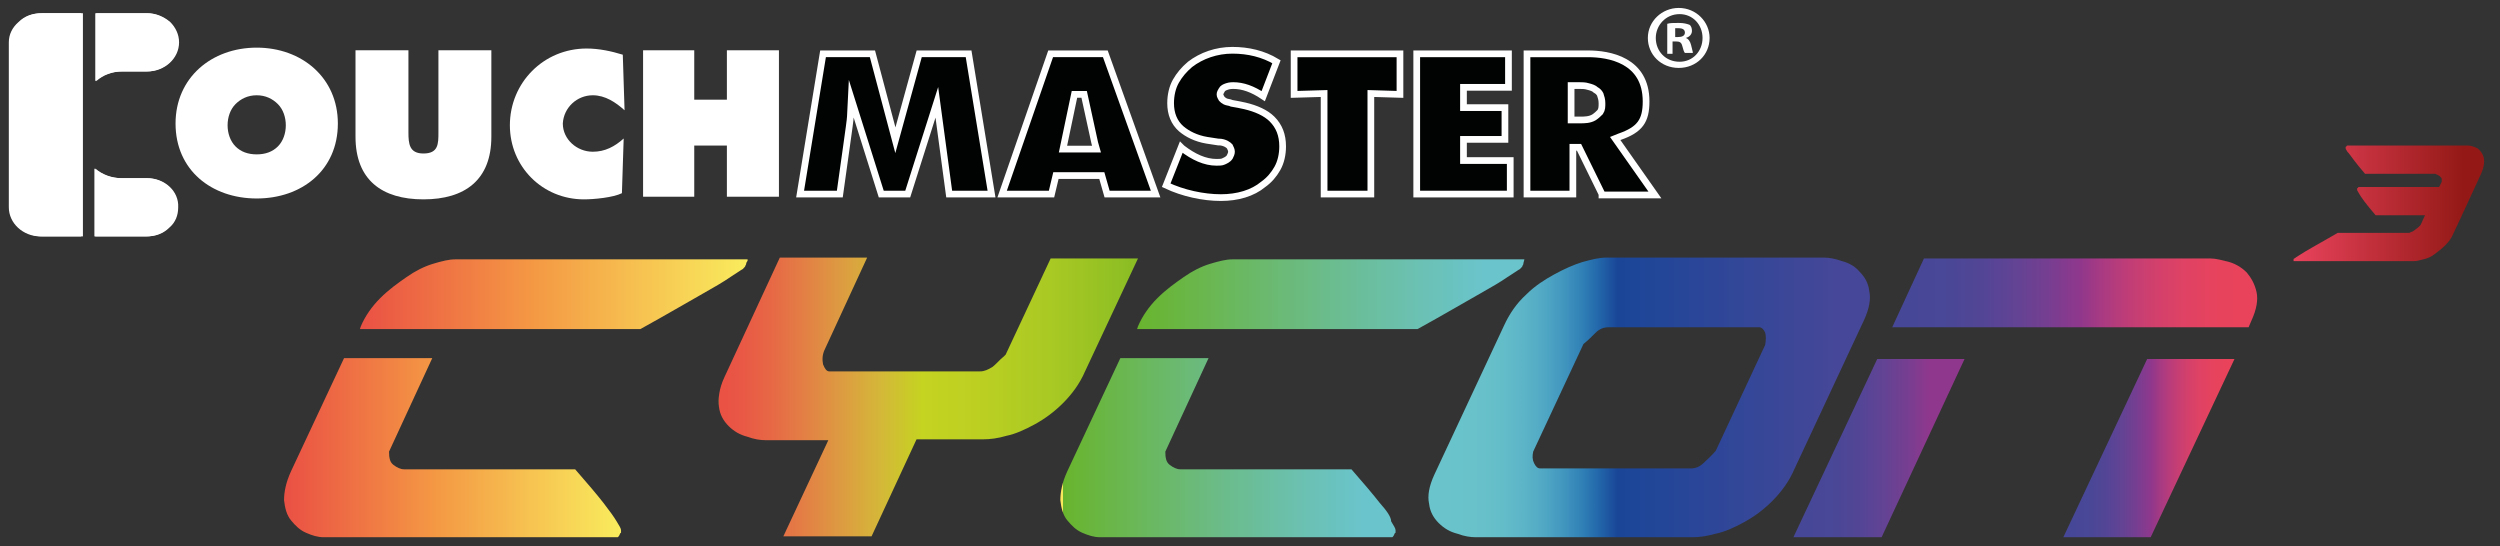 <?xml version="1.0" encoding="utf-8"?>
<!-- Generator: $$$/GeneralStr/196=Adobe Illustrator 27.6.0, SVG Export Plug-In . SVG Version: 6.00 Build 0)  -->
<svg version="1.1" id="Ebene_1" xmlns="http://www.w3.org/2000/svg" xmlns:xlink="http://www.w3.org/1999/xlink" x="0px" y="0px"
	 viewBox="0 0 283.4 61.9" style="enable-background:new 0 0 283.4 61.9;" xml:space="preserve">
<rect x="0" y="0" width="283.4" height="61.9" fill="#333333" stroke="none"/>
<style type="text/css">
	.st0{display:none;}
	.st1{fill:#FFFFFF;}
	.st2{display:inline;}
	.st3{display:none;fill:#FFFFFF;}
	.st4{fill:#010202;stroke:#FFFFFF;stroke-width:0.761;stroke-miterlimit:10;}
	.st5{fill:url(#SVGID_1_);}
	.st6{fill:url(#SVGID_00000038404114720884074610000008676674801623870358_);}
	.st7{fill:url(#SVGID_00000026877258349600292920000004655322084724167832_);}
	.st8{fill:url(#SVGID_00000117639264866207340710000018095043473813242497_);}
	.st9{fill:url(#SVGID_00000146485523332332821750000005977669564137089470_);}
	.st10{fill:url(#SVGID_00000057136564071280715360000006992127153025447580_);}
	.st11{fill:url(#SVGID_00000076597775367600418760000002466709659172727448_);}
	.st12{fill:url(#SVGID_00000153662868306352169040000004734037485367978884_);}
	.st13{fill:url(#SVGID_00000085967555461239778670000012455867968648333991_);}
	.st14{fill:url(#SVGID_00000026846090807375011360000001719656538768976038_);}
</style>
<rect x="0" class="st0" width="283.4" height="61.9"/>
<g id="ouch">
	<polygon class="st1" points="82.4,5.7 82.4,11.3 78.7,11.3 78.7,5.7 72.9,5.7 72.9,22.3 78.7,22.3 78.7,16.5 82.4,16.5 82.4,22.3 
		88.3,22.3 88.3,5.7 	"/>
	<path class="st1" d="M67.2,10.8c1.4,0,2.6,0.8,3.6,1.7l-0.2-6.3c-1.3-0.4-2.7-0.7-4.1-0.7c-4.9,0-8.7,3.9-8.7,8.7
		c0,4.7,3.7,8.4,8.4,8.4c1.1,0,3.3-0.2,4.3-0.7l0.2-6.2c-1,0.9-2.1,1.5-3.5,1.5c-1.8,0-3.4-1.4-3.4-3.2
		C63.9,12.2,65.4,10.8,67.2,10.8z"/>
	<path class="st1" d="M49.7,15c0,1.3,0,2.4-1.7,2.4c-1.6,0-1.7-1.1-1.7-2.4V5.7h-6v9.8c0,4.9,3,7.1,7.7,7.1c4.7,0,7.7-2.2,7.7-7.1
		V5.7h-6V15z"/>
	<path class="st1" d="M29.1,5.4c-5.1,0-9.2,3.4-9.2,8.6c0,5.3,4.1,8.5,9.2,8.5s9.2-3.2,9.2-8.5C38.3,8.8,34.2,5.4,29.1,5.4z
		 M31.5,16.6c-0.6,0.6-1.4,0.9-2.4,0.9c-1,0-1.8-0.3-2.4-0.9c-0.6-0.6-0.9-1.5-0.9-2.4c0-0.9,0.3-1.8,0.9-2.4c0.6-0.6,1.4-1,2.4-1
		c1,0,1.8,0.4,2.4,1c0.6,0.6,0.9,1.5,0.9,2.4C32.4,15.1,32.1,16,31.5,16.6z"/>
</g>
<g id="C">
	<path class="st1" d="M10.9,9.2c0.8-0.7,1.8-1.1,3-1.1c0,0,0,0,0,0l2.8,0c0,0,0,0,0,0c2,0,3.6-1.5,3.6-3.3c0-0.9-0.4-1.7-1-2.3
		c-0.7-0.6-1.6-1-2.6-1l-5.8,0V9.2z"/>
	<path class="st1" d="M9.3,1.5l-4.5,0c0,0,0,0,0,0c-1,0-1.9,0.3-2.6,1c-0.7,0.6-1,1.4-1,2.3l0,18.7c0,1.8,1.6,3.3,3.6,3.3l4.6,0V1.5
		z"/>
	<path class="st1" d="M16.7,20.2l-2.9,0c-1.1,0-2.2-0.4-3-1.1v7.7l5.8,0c0,0,0,0,0,0c1,0,1.9-0.3,2.6-1c0.7-0.6,1-1.4,1-2.3
		C20.3,21.7,18.7,20.2,16.7,20.2z"/>
</g>
<g id="CYCON" class="st0">
	<g class="st2">
		<path class="st1" d="M94,49.9h-7.1c-0.6,0-1.3-0.1-2.1-0.4c-0.8-0.2-1.5-0.6-2.1-1.2c-0.6-0.6-1-1.3-1.1-2.2c-0.2-0.9,0-2,0.6-3.3
			l6.3-13.6h9.9l-4.8,10.4c-0.3,0.6-0.3,1.2-0.2,1.7c0.2,0.5,0.4,0.8,0.7,0.8h17.1c0.5,0,0.9-0.2,1.4-0.5c0.4-0.3,0.8-0.8,1.3-1.2
			l0.2-0.2l5.1-10.9h9.9l-6,12.8c-0.6,1.4-1.5,2.6-2.5,3.6s-2.1,1.8-3.2,2.4c-1.1,0.6-2.2,1.1-3.2,1.3c-1,0.3-1.9,0.4-2.6,0.4h-7.6
			l-5.1,11h-10L94,49.9z"/>
		<path class="st1" d="M203.5,53.2c-0.6,1.4-1.5,2.6-2.5,3.6c-1,1-2.1,1.8-3.2,2.4c-1.1,0.6-2.2,1.1-3.2,1.3
			c-1.1,0.3-1.9,0.4-2.6,0.4h-24.6c-0.6,0-1.3-0.1-2.1-0.4c-0.8-0.2-1.5-0.6-2.1-1.2c-0.6-0.6-1-1.3-1.1-2.2c-0.2-0.9,0-2,0.6-3.3
			l7.9-16.9c0.6-1.3,1.4-2.5,2.5-3.5c1-1,2.1-1.7,3.2-2.3c1.1-0.6,2.2-1.1,3.2-1.4c1.1-0.3,1.9-0.5,2.7-0.5h24.6
			c0.6,0,1.3,0.1,2.1,0.4c0.8,0.2,1.5,0.6,2,1.2c0.6,0.6,1,1.3,1.1,2.2c0.2,0.9,0,2-0.6,3.3L203.5,53.2z M173.8,51.2
			c-0.1,0.5-0.1,0.9,0.1,1.3c0.2,0.4,0.4,0.6,0.7,0.6h17.1c0.5,0,1-0.2,1.4-0.6c0.4-0.4,0.9-0.8,1.4-1.4l5.6-12c0.1-0.6,0.1-1,0-1.4
			c-0.2-0.4-0.4-0.6-0.7-0.6h-17.1c-0.5,0-1,0.2-1.4,0.6c-0.4,0.4-0.9,0.9-1.4,1.3L173.8,51.2z"/>
	</g>
	<g class="st2">
		<path class="st1" d="M68.4,57c-0.7-0.9-1.8-2.2-3.2-3.8H45.9c-0.4,0-0.8-0.2-1.2-0.5c-0.4-0.3-0.5-0.8-0.5-1.5l4.9-10.6h-10
			l-6,12.8c-0.6,1.3-0.8,2.4-0.8,3.3c0.1,0.9,0.3,1.7,0.8,2.3c0.5,0.6,1,1.1,1.7,1.4c0.7,0.3,1.3,0.5,2,0.5h33.1
			c0.1,0,0.1-0.1,0.2-0.2c0.1-0.2,0.1-0.3,0.2-0.3c0,0,0-0.2,0-0.3c0-0.2-0.2-0.5-0.5-1C69.7,58.6,69.2,57.9,68.4,57z"/>
		<path class="st1" d="M84.8,29.4H51.7c-0.7,0-1.5,0.2-2.5,0.5c-1,0.3-2,0.8-3,1.5c-1,0.7-2,1.4-3,2.4c-0.9,0.9-1.7,2-2.2,3.2
			l-0.1,0.3h12.5h1.5h17.8c2.9-1.6,5.1-2.9,6.7-3.8c1.6-0.9,2.8-1.6,3.5-2.1c0.8-0.5,1.2-0.8,1.4-0.9c0.2-0.2,0.3-0.3,0.3-0.4
			c0,0,0.1-0.1,0.1-0.3C84.9,29.5,84.9,29.4,84.8,29.4z"/>
	</g>
	<g class="st2">
		<path class="st1" d="M156.5,57c-0.7-0.9-1.8-2.2-3.2-3.8h-19.4c-0.4,0-0.8-0.2-1.2-0.5c-0.4-0.3-0.5-0.8-0.5-1.5l4.9-10.6h-10
			l-6,12.8c-0.6,1.3-0.8,2.4-0.8,3.3c0.1,0.9,0.3,1.7,0.8,2.3c0.5,0.6,1,1.1,1.7,1.4c0.7,0.3,1.3,0.5,2,0.5h33.1
			c0.1,0,0.1-0.1,0.2-0.2c0.1-0.2,0.1-0.3,0.2-0.3c0,0,0-0.2,0-0.3c0-0.2-0.2-0.5-0.5-1C157.7,58.6,157.2,57.9,156.5,57z"/>
		<path class="st1" d="M172.8,29.4h-33.1c-0.7,0-1.5,0.2-2.5,0.5c-1,0.3-2,0.8-3,1.5c-1,0.7-2,1.4-3,2.4c-0.9,0.9-1.7,2-2.2,3.2
			l-0.1,0.3h12.5h2h17.3c2.9-1.6,5.1-2.9,6.7-3.8c1.6-0.9,2.8-1.6,3.5-2.1c0.8-0.5,1.2-0.8,1.4-0.9c0.2-0.2,0.3-0.3,0.3-0.4
			c0,0,0.1-0.1,0.1-0.3C172.9,29.5,172.9,29.4,172.8,29.4z"/>
	</g>
	<g class="st2">
		<polygon class="st1" points="212.9,40.7 203.4,60.9 213.3,60.9 222.8,40.7 		"/>
		<path class="st1" d="M255,37.1l0.3-0.7c0.6-1.3,0.8-2.4,0.6-3.3c-0.2-0.9-0.6-1.6-1.1-2.2c-0.6-0.6-1.3-1-2-1.2
			c-0.8-0.2-1.5-0.4-2.1-0.4h-32.5l-3.6,7.8H255z"/>
		<polygon class="st1" points="243.5,40.7 234,60.9 243.9,60.9 253.3,40.7 		"/>
	</g>
</g>
<path id="_x32_" class="st3" d="M261.6,25.4c0.2-0.5,0.5-1,0.9-1.5c0.4-0.5,0.8-0.9,1.3-1.2c0.5-0.3,1.1-0.6,1.8-0.8
	c0.7-0.2,1.4-0.3,2.3-0.3h7.8c0.3,0,0.5-0.1,0.7-0.1c0.2-0.1,0.4-0.2,0.6-0.4l0.2-0.4c0-0.3-0.1-0.4-0.3-0.5
	c-0.2-0.1-0.4-0.1-0.7-0.1h-12.2l1.6-3.4h13c0.9,0,1.5,0.1,2,0.3c0.5,0.2,0.8,0.5,1,0.9c0.2,0.4,0.2,0.8,0.1,1.3
	c-0.1,0.5-0.3,1.1-0.6,1.7c-0.2,0.5-0.5,1-0.9,1.5s-0.8,0.9-1.3,1.2c-0.5,0.4-1.1,0.6-1.7,0.9c-0.6,0.2-1.4,0.3-2.2,0.3h-8.1
	c-0.3,0-0.5,0.1-0.7,0.1c-0.2,0.1-0.4,0.2-0.6,0.4l-0.5,1h13.4l-1.6,3.4h-17.6L261.6,25.4z"/>
<g>
	<g>
		<g>
			<path class="st4" d="M107.6,22l-1.4-10.4L102.9,22h-3l-3.4-10.8l-0.1,2c0,0.5-0.8,5.8-1.2,8.8h-4.5l2.6-15.9h5.6l2.6,9.8l2.7-9.8
				h5.6l2.6,15.9H107.6z"/>
		</g>
		<g>
			<g>
				<path class="st4" d="M125.5,22l-0.6-2.1h-5.2l-0.5,2.1h-5.6l5.5-15.9h6.2l5.7,15.9H125.5z M120.5,16.9h3.8l-0.2-0.7l-1.2-5.5
					h-1.1L120.5,16.9z"/>
			</g>
		</g>
		<g>
			<g>
				<path class="st4" d="M181.6,22l-2.6-5.3h-0.7V22h-5.2V6.1h6.9c2.4,0,6.6,0.7,6.6,5.4c0,2.2-0.7,3.2-3,4l-0.5,0.2l4.5,6.4H181.6z
					 M178.1,13.6h1c0.5,0,1.1,0,1.6-0.3c0.3-0.2,0.5-0.4,0.7-0.6c0.2-0.3,0.2-0.6,0.2-1c0-0.4-0.1-0.7-0.2-1
					c-0.1-0.2-0.3-0.4-0.5-0.5c-0.2-0.2-0.5-0.3-0.9-0.4c-0.3-0.1-0.7-0.1-0.9-0.1h-1V13.6z"/>
			</g>
		</g>
		<g>
			<polygon class="st4" points="150.1,22 150.1,10.6 146.7,10.7 146.7,6.1 158.7,6.1 158.7,10.7 155.4,10.6 155.4,22 			"/>
		</g>
		<g>
			<polygon class="st4" points="160.6,22 160.6,6.1 171,6.1 171,9.9 165.9,9.9 165.9,12.2 170.6,12.2 170.6,15.8 165.9,15.8 
				165.9,18.2 171.2,18.2 171.2,22 			"/>
		</g>
		<g>
			<path class="st4" d="M138.4,22.4c-2,0-4.3-0.5-6.2-1.4l1.7-4.3l0.1,0.1c1.3,1,2.6,1.6,3.9,1.6c0.3,0,0.6,0,0.8-0.1
				c0.2-0.1,0.5-0.2,0.7-0.5c0.1-0.2,0.2-0.4,0.2-0.6c0-0.2-0.1-0.4-0.2-0.6c-0.1-0.1-0.2-0.2-0.4-0.3c-0.2-0.1-0.5-0.2-0.8-0.2
				l-0.1,0l-1.3-0.2c-1.2-0.2-2.2-0.7-2.9-1.3c-0.8-0.7-1.2-1.7-1.2-2.9c0-0.9,0.2-1.8,0.6-2.5c0.4-0.7,0.9-1.3,1.6-1.9
				c1.3-1,3-1.6,4.8-1.6c1.8,0,3.5,0.4,5,1.3l-1.5,3.9c-1.2-0.8-2.3-1.2-3.4-1.2c-0.1,0-0.4,0-0.7,0.1c-0.3,0.1-0.5,0.2-0.6,0.4
				c-0.1,0.2-0.2,0.3-0.2,0.5c0,0.2,0.1,0.3,0.2,0.5c0.1,0.1,0.2,0.2,0.4,0.3c0.2,0.1,0.5,0.1,0.7,0.2c0.1,0,1.5,0.3,1.5,0.3
				c1.3,0.3,2.4,0.8,3.1,1.5c0.8,0.8,1.2,1.8,1.2,3.1c0,0.9-0.2,1.8-0.6,2.5c-0.4,0.7-0.9,1.3-1.6,1.8
				C142,21.9,140.3,22.4,138.4,22.4L138.4,22.4z"/>
		</g>
	</g>
</g>
<g>
	<path class="st1" d="M10.8,9.2c0.8-0.7,1.8-1.1,3-1.1c0,0,0,0,0,0l2.8,0c0,0,0,0,0,0c2,0,3.6-1.5,3.6-3.3c0-0.9-0.4-1.7-1-2.3
		c-0.7-0.6-1.6-1-2.6-1l-5.8,0V9.2z"/>
	<path class="st1" d="M9.2,1.5l-4.5,0c0,0,0,0,0,0c-1,0-1.9,0.3-2.6,1C1.4,3.1,1,3.9,1,4.8l0,18.7c0,1.8,1.6,3.3,3.6,3.3l4.6,0V1.5z
		"/>
	<path class="st1" d="M16.6,20.2l-2.9,0c-1.1,0-2.2-0.4-3-1.1v7.7l5.8,0c0,0,0,0,0,0c1,0,1.9-0.3,2.6-1c0.7-0.6,1-1.4,1-2.3
		C20.2,21.7,18.6,20.2,16.6,20.2z"/>
</g>
<g>
	<path class="st1" d="M193.8,4.3c0,1.9-1.5,3.4-3.5,3.4c-2,0-3.5-1.5-3.5-3.4c0-1.9,1.6-3.4,3.5-3.4C192.3,0.9,193.8,2.5,193.8,4.3z
		 M187.7,4.3c0,1.5,1.1,2.7,2.7,2.7c1.5,0,2.6-1.2,2.6-2.7c0-1.5-1.1-2.7-2.6-2.7C188.8,1.6,187.7,2.9,187.7,4.3z M189.8,6.1H189
		V2.7c0.3-0.1,0.7-0.1,1.3-0.1c0.6,0,0.9,0.1,1.2,0.2c0.2,0.1,0.3,0.4,0.3,0.7c0,0.4-0.3,0.7-0.7,0.8v0c0.3,0.1,0.5,0.4,0.6,0.8
		c0.1,0.5,0.2,0.7,0.2,0.9h-0.9c-0.1-0.1-0.2-0.4-0.3-0.8c-0.1-0.4-0.3-0.5-0.7-0.5h-0.4V6.1z M189.8,4.2h0.4c0.4,0,0.8-0.1,0.8-0.5
		c0-0.3-0.2-0.5-0.7-0.5c-0.2,0-0.4,0-0.4,0V4.2z"/>
</g>
<g id="CYCON_00000175312080559759842000000011949688062148876953_">
	<linearGradient id="SVGID_1_" gradientUnits="userSpaceOnUse" x1="161.862" y1="45.166" x2="211.918" y2="45.166">
		<stop  offset="0" style="stop-color:#F9E85C"/>
		<stop  offset="0" style="stop-color:#89BD24"/>
		<stop  offset="0" style="stop-color:#6AC4CB"/>
		<stop  offset="0.106" style="stop-color:#69C2CA"/>
		<stop  offset="0.169" style="stop-color:#63BDC9"/>
		<stop  offset="0.222" style="stop-color:#5BB3C7"/>
		<stop  offset="0.268" style="stop-color:#4EA6C4"/>
		<stop  offset="0.31" style="stop-color:#4095BE"/>
		<stop  offset="0.35" style="stop-color:#3080B6"/>
		<stop  offset="0.387" style="stop-color:#2267AA"/>
		<stop  offset="0.422" style="stop-color:#1B4C9B"/>
		<stop  offset="0.429" style="stop-color:#1A4698"/>
		<stop  offset="0.924" style="stop-color:#464798"/>
	</linearGradient>
	<path class="st5" d="M203.4,53.2c-0.6,1.4-1.5,2.6-2.5,3.6c-1,1-2.1,1.8-3.2,2.4c-1.1,0.6-2.2,1.1-3.2,1.3
		c-1.1,0.3-1.9,0.4-2.6,0.4h-24.6c-0.6,0-1.3-0.1-2.1-0.4c-0.8-0.2-1.5-0.6-2.1-1.2c-0.6-0.6-1-1.3-1.1-2.2c-0.2-0.9,0-2,0.6-3.3
		l7.9-16.9c0.6-1.3,1.4-2.5,2.5-3.5c1-1,2.1-1.7,3.2-2.3c1.1-0.6,2.2-1.1,3.2-1.4c1.1-0.3,1.9-0.5,2.7-0.5h24.6
		c0.6,0,1.3,0.1,2.1,0.4c0.8,0.2,1.5,0.6,2,1.2c0.6,0.6,1,1.3,1.1,2.2c0.2,0.9,0,2-0.6,3.3L203.4,53.2z M173.8,51.2
		c-0.1,0.5-0.1,0.9,0.1,1.3c0.2,0.4,0.4,0.6,0.7,0.6h17.1c0.5,0,1-0.2,1.4-0.6c0.4-0.4,0.9-0.8,1.4-1.4l5.6-12c0.1-0.6,0.1-1,0-1.4
		c-0.2-0.4-0.4-0.6-0.7-0.6h-17.1c-0.5,0-1,0.2-1.4,0.6c-0.4,0.4-0.9,0.9-1.4,1.3L173.8,51.2z"/>
	
		<linearGradient id="SVGID_00000132053575726777710880000011333011908218842790_" gradientUnits="userSpaceOnUse" x1="81.435" y1="45.133" x2="128.92" y2="45.133">
		<stop  offset="0" style="stop-color:#F9E85C"/>
		<stop  offset="5.023947e-04" style="stop-color:#EA5144"/>
		<stop  offset="5.240569e-02" style="stop-color:#E95745"/>
		<stop  offset="0.123" style="stop-color:#E76745"/>
		<stop  offset="0.204" style="stop-color:#E37F45"/>
		<stop  offset="0.293" style="stop-color:#DD9B41"/>
		<stop  offset="0.389" style="stop-color:#D4B838"/>
		<stop  offset="0.486" style="stop-color:#C5D321"/>
		<stop  offset="0.612" style="stop-color:#BDD022"/>
		<stop  offset="0.809" style="stop-color:#A7C823"/>
		<stop  offset="1" style="stop-color:#89BD24"/>
	</linearGradient>
	<path style="fill:url(#SVGID_00000132053575726777710880000011333011908218842790_);" d="M93.9,49.9h-7.1c-0.6,0-1.3-0.1-2.1-0.4
		c-0.8-0.2-1.5-0.6-2.1-1.2c-0.6-0.6-1-1.3-1.1-2.2s0-2,0.6-3.3l6.3-13.6h9.9l-4.8,10.4c-0.3,0.6-0.3,1.2-0.2,1.7
		c0.2,0.5,0.4,0.8,0.7,0.8h17.1c0.5,0,0.9-0.2,1.4-0.5c0.4-0.3,0.8-0.8,1.3-1.2l0.2-0.2l5.1-10.9h9.9l-6,12.8
		c-0.6,1.4-1.5,2.6-2.5,3.6s-2.1,1.8-3.2,2.4c-1.1,0.6-2.2,1.1-3.2,1.3c-1,0.3-1.9,0.4-2.6,0.4h-7.6l-5.1,11h-10L93.9,49.9z"/>
	
		<linearGradient id="SVGID_00000165199622924755222000000005009470349898687382_" gradientUnits="userSpaceOnUse" x1="32.41" y1="50.798" x2="70.424" y2="50.798">
		<stop  offset="5.023947e-04" style="stop-color:#EA5144"/>
		<stop  offset="0.445" style="stop-color:#F49844"/>
		<stop  offset="1" style="stop-color:#F9EC5D"/>
	</linearGradient>
	<path style="fill:url(#SVGID_00000165199622924755222000000005009470349898687382_);" d="M68.4,57c-0.7-0.9-1.8-2.2-3.2-3.8H45.8
		c-0.4,0-0.8-0.2-1.2-0.5c-0.4-0.3-0.5-0.8-0.5-1.5l4.9-10.6h-10l-6,12.8c-0.6,1.3-0.8,2.4-0.8,3.3c0.1,0.9,0.3,1.7,0.8,2.3
		c0.5,0.6,1,1.1,1.7,1.4c0.7,0.3,1.3,0.5,2,0.5H70c0.1,0,0.1-0.1,0.2-0.2c0.1-0.2,0.1-0.3,0.2-0.3c0,0,0-0.2,0-0.3
		c0-0.2-0.2-0.5-0.5-1C69.6,58.6,69.1,57.9,68.4,57z"/>
	
		<linearGradient id="SVGID_00000139272483270060349230000009319253425570082692_" gradientUnits="userSpaceOnUse" x1="40.796" y1="33.27" x2="84.782" y2="33.27">
		<stop  offset="5.023947e-04" style="stop-color:#EA5144"/>
		<stop  offset="0.445" style="stop-color:#F49844"/>
		<stop  offset="1" style="stop-color:#F9EC5D"/>
	</linearGradient>
	<path style="fill:url(#SVGID_00000139272483270060349230000009319253425570082692_);" d="M84.7,29.4H51.6c-0.7,0-1.5,0.2-2.5,0.5
		c-1,0.3-2,0.8-3,1.5c-1,0.7-2,1.4-3,2.4c-0.9,0.9-1.7,2-2.2,3.2l-0.1,0.3h12.5h1.5h17.8c2.9-1.6,5.1-2.9,6.7-3.8
		c1.6-0.9,2.8-1.6,3.5-2.1c0.8-0.5,1.2-0.8,1.4-0.9c0.2-0.2,0.3-0.3,0.3-0.4c0,0,0.1-0.1,0.1-0.3C84.8,29.5,84.8,29.4,84.7,29.4z"/>
	<g>
		
			<linearGradient id="SVGID_00000119103209741026701770000018117053593486491804_" gradientUnits="userSpaceOnUse" x1="120.451" y1="50.798" x2="158.464" y2="50.798">
			<stop  offset="0" style="stop-color:#F9E85C"/>
			<stop  offset="0" style="stop-color:#89BD24"/>
			<stop  offset="0" style="stop-color:#70B62C"/>
			<stop  offset="8.247510e-04" style="stop-color:#6DB52C"/>
			<stop  offset="1.004545e-03" style="stop-color:#69B42D"/>
			<stop  offset="0.449" style="stop-color:#6BBB85"/>
			<stop  offset="0.688" style="stop-color:#6BC0AD"/>
			<stop  offset="0.893" style="stop-color:#6AC4CB"/>
		</linearGradient>
		<path style="fill:url(#SVGID_00000119103209741026701770000018117053593486491804_);" d="M156.4,57c-0.7-0.9-1.8-2.2-3.2-3.8
			h-19.4c-0.4,0-0.8-0.2-1.2-0.5c-0.4-0.3-0.5-0.8-0.5-1.5l4.9-10.6h-10l-6,12.8c-0.6,1.3-0.8,2.4-0.8,3.3c0.1,0.9,0.3,1.7,0.8,2.3
			c0.5,0.6,1,1.1,1.7,1.4c0.7,0.3,1.3,0.5,2,0.5h33.1c0.1,0,0.1-0.1,0.2-0.2c0.1-0.2,0.1-0.3,0.2-0.3c0,0,0-0.2,0-0.3
			c0-0.2-0.2-0.5-0.5-1C157.7,58.6,157.2,57.9,156.4,57z"/>
		
			<linearGradient id="SVGID_00000007416071893791056270000016689407890264705207_" gradientUnits="userSpaceOnUse" x1="128.836" y1="33.27" x2="172.822" y2="33.27">
			<stop  offset="0" style="stop-color:#F9E85C"/>
			<stop  offset="0" style="stop-color:#89BD24"/>
			<stop  offset="0" style="stop-color:#70B62C"/>
			<stop  offset="8.247510e-04" style="stop-color:#6DB52C"/>
			<stop  offset="1.004545e-03" style="stop-color:#69B42D"/>
			<stop  offset="0.449" style="stop-color:#6BBB85"/>
			<stop  offset="0.688" style="stop-color:#6BC0AD"/>
			<stop  offset="0.893" style="stop-color:#6AC4CB"/>
		</linearGradient>
		<path style="fill:url(#SVGID_00000007416071893791056270000016689407890264705207_);" d="M172.8,29.4h-33.1
			c-0.7,0-1.5,0.2-2.5,0.5c-1,0.3-2,0.8-3,1.5c-1,0.7-2,1.4-3,2.4c-0.9,0.9-1.7,2-2.2,3.2l-0.1,0.3h12.5h2h17.3
			c2.9-1.6,5.1-2.9,6.7-3.8c1.6-0.9,2.8-1.6,3.5-2.1c0.8-0.5,1.2-0.8,1.4-0.9c0.2-0.2,0.3-0.3,0.3-0.4c0,0,0.1-0.1,0.1-0.3
			C172.8,29.5,172.8,29.4,172.8,29.4z"/>
	</g>
	<g>
		
			<linearGradient id="SVGID_00000004508925300804256460000000243695775062984123_" gradientUnits="userSpaceOnUse" x1="203.348" y1="50.798" x2="222.714" y2="50.798">
			<stop  offset="0" style="stop-color:#464798"/>
			<stop  offset="0.222" style="stop-color:#494797"/>
			<stop  offset="0.385" style="stop-color:#534596"/>
			<stop  offset="0.529" style="stop-color:#634394"/>
			<stop  offset="0.663" style="stop-color:#763E91"/>
			<stop  offset="0.787" style="stop-color:#8E388D"/>
			<stop  offset="0.796" style="stop-color:#8F378C"/>
		</linearGradient>
		<polygon style="fill:url(#SVGID_00000004508925300804256460000000243695775062984123_);" points="212.8,40.7 203.3,60.9 
			213.3,60.9 222.7,40.7 		"/>
		
			<linearGradient id="SVGID_00000124142956874794999050000017334147884043625605_" gradientUnits="userSpaceOnUse" x1="214.443" y1="33.27" x2="255.938" y2="33.27">
			<stop  offset="0" style="stop-color:#464798"/>
			<stop  offset="0.143" style="stop-color:#494797"/>
			<stop  offset="0.248" style="stop-color:#534596"/>
			<stop  offset="0.341" style="stop-color:#634394"/>
			<stop  offset="0.427" style="stop-color:#763E91"/>
			<stop  offset="0.508" style="stop-color:#8E388D"/>
			<stop  offset="0.513" style="stop-color:#8F378C"/>
			<stop  offset="0.57" style="stop-color:#A73A83"/>
			<stop  offset="0.646" style="stop-color:#C03D77"/>
			<stop  offset="0.722" style="stop-color:#D2406C"/>
			<stop  offset="0.798" style="stop-color:#DF4264"/>
			<stop  offset="0.872" style="stop-color:#E6435E"/>
			<stop  offset="0.944" style="stop-color:#E9435C"/>
		</linearGradient>
		<path style="fill:url(#SVGID_00000124142956874794999050000017334147884043625605_);" d="M254.9,37.1l0.3-0.7
			c0.6-1.3,0.8-2.4,0.6-3.3c-0.2-0.9-0.6-1.6-1.1-2.2c-0.6-0.6-1.3-1-2-1.2c-0.8-0.2-1.5-0.4-2.1-0.4h-32.5l-3.6,7.8H254.9z"/>
		
			<linearGradient id="SVGID_00000115488895998285650220000015107597568367268004_" gradientUnits="userSpaceOnUse" x1="233.94" y1="50.798" x2="253.263" y2="50.798">
			<stop  offset="0" style="stop-color:#464798"/>
			<stop  offset="0.143" style="stop-color:#494797"/>
			<stop  offset="0.248" style="stop-color:#534596"/>
			<stop  offset="0.341" style="stop-color:#634394"/>
			<stop  offset="0.427" style="stop-color:#763E91"/>
			<stop  offset="0.508" style="stop-color:#8E388D"/>
			<stop  offset="0.513" style="stop-color:#8F378C"/>
			<stop  offset="0.57" style="stop-color:#A73A83"/>
			<stop  offset="0.646" style="stop-color:#C03D77"/>
			<stop  offset="0.722" style="stop-color:#D2406C"/>
			<stop  offset="0.798" style="stop-color:#DF4264"/>
			<stop  offset="0.872" style="stop-color:#E6435E"/>
			<stop  offset="0.944" style="stop-color:#E9435C"/>
		</linearGradient>
		<polygon style="fill:url(#SVGID_00000115488895998285650220000015107597568367268004_);" points="243.4,40.7 233.9,60.9 
			243.8,60.9 253.3,40.7 		"/>
	</g>
</g>
<linearGradient id="SVGID_00000068641512654372332170000001416475255746149007_" gradientUnits="userSpaceOnUse" x1="259.883" y1="23.155" x2="281.54" y2="23.155">
	<stop  offset="0" style="stop-color:#464798"/>
	<stop  offset="0" style="stop-color:#494797"/>
	<stop  offset="0" style="stop-color:#524895"/>
	<stop  offset="0" style="stop-color:#624992"/>
	<stop  offset="0" style="stop-color:#754A8D"/>
	<stop  offset="0" style="stop-color:#8E4A85"/>
	<stop  offset="0" style="stop-color:#A84A7C"/>
	<stop  offset="0" style="stop-color:#C5486F"/>
	<stop  offset="0" style="stop-color:#E24560"/>
	<stop  offset="0" style="stop-color:#E9435C"/>
	<stop  offset="0.892" style="stop-color:#941916"/>
</linearGradient>
<path style="fill:url(#SVGID_00000068641512654372332170000001416475255746149007_);" d="M274.9,24.4h-5.6c-0.6-0.7-1-1.2-1.3-1.6
	c-0.3-0.4-0.5-0.7-0.6-0.9c-0.1-0.2-0.2-0.3-0.2-0.4c0-0.1,0-0.1,0-0.1c0,0,0-0.1,0.1-0.1c0-0.1,0.1-0.1,0.1-0.1h9.1l0.3-0.6
	c0-0.1,0-0.2,0-0.3c0-0.1-0.1-0.2-0.2-0.3c-0.1-0.1-0.2-0.1-0.3-0.2c-0.1,0-0.2-0.1-0.2-0.1h-8c-0.6-0.7-1-1.2-1.3-1.6
	c-0.3-0.4-0.5-0.7-0.7-0.9c-0.1-0.2-0.2-0.3-0.2-0.4c0-0.1,0-0.1,0-0.1c0,0,0-0.1,0.1-0.1c0-0.1,0.1-0.1,0.1-0.1h13.7
	c0.3,0,0.5,0.1,0.8,0.2c0.3,0.1,0.5,0.3,0.7,0.6c0.2,0.3,0.3,0.6,0.3,1c0,0.4-0.1,0.8-0.3,1.3l-2.4,5.2h0l-0.8,1.7
	c-0.2,0.5-0.5,0.9-0.9,1.3c-0.4,0.4-0.8,0.7-1.2,1c-0.4,0.3-0.8,0.5-1.3,0.6c-0.4,0.1-0.7,0.2-1,0.2h-13.7c0,0,0,0,0-0.1
	c0-0.1,0-0.1,0-0.1c0,0,0-0.1,0.1-0.1c0.1-0.1,0.3-0.2,0.6-0.4c0.3-0.2,0.8-0.5,1.5-0.9c0.7-0.4,1.6-0.9,2.8-1.6h8
	c0.1,0,0.2,0,0.3-0.1c0.1,0,0.3-0.1,0.4-0.2c0.1-0.1,0.3-0.2,0.4-0.3c0.1-0.1,0.2-0.2,0.3-0.3L274.9,24.4z"/>
</svg>
